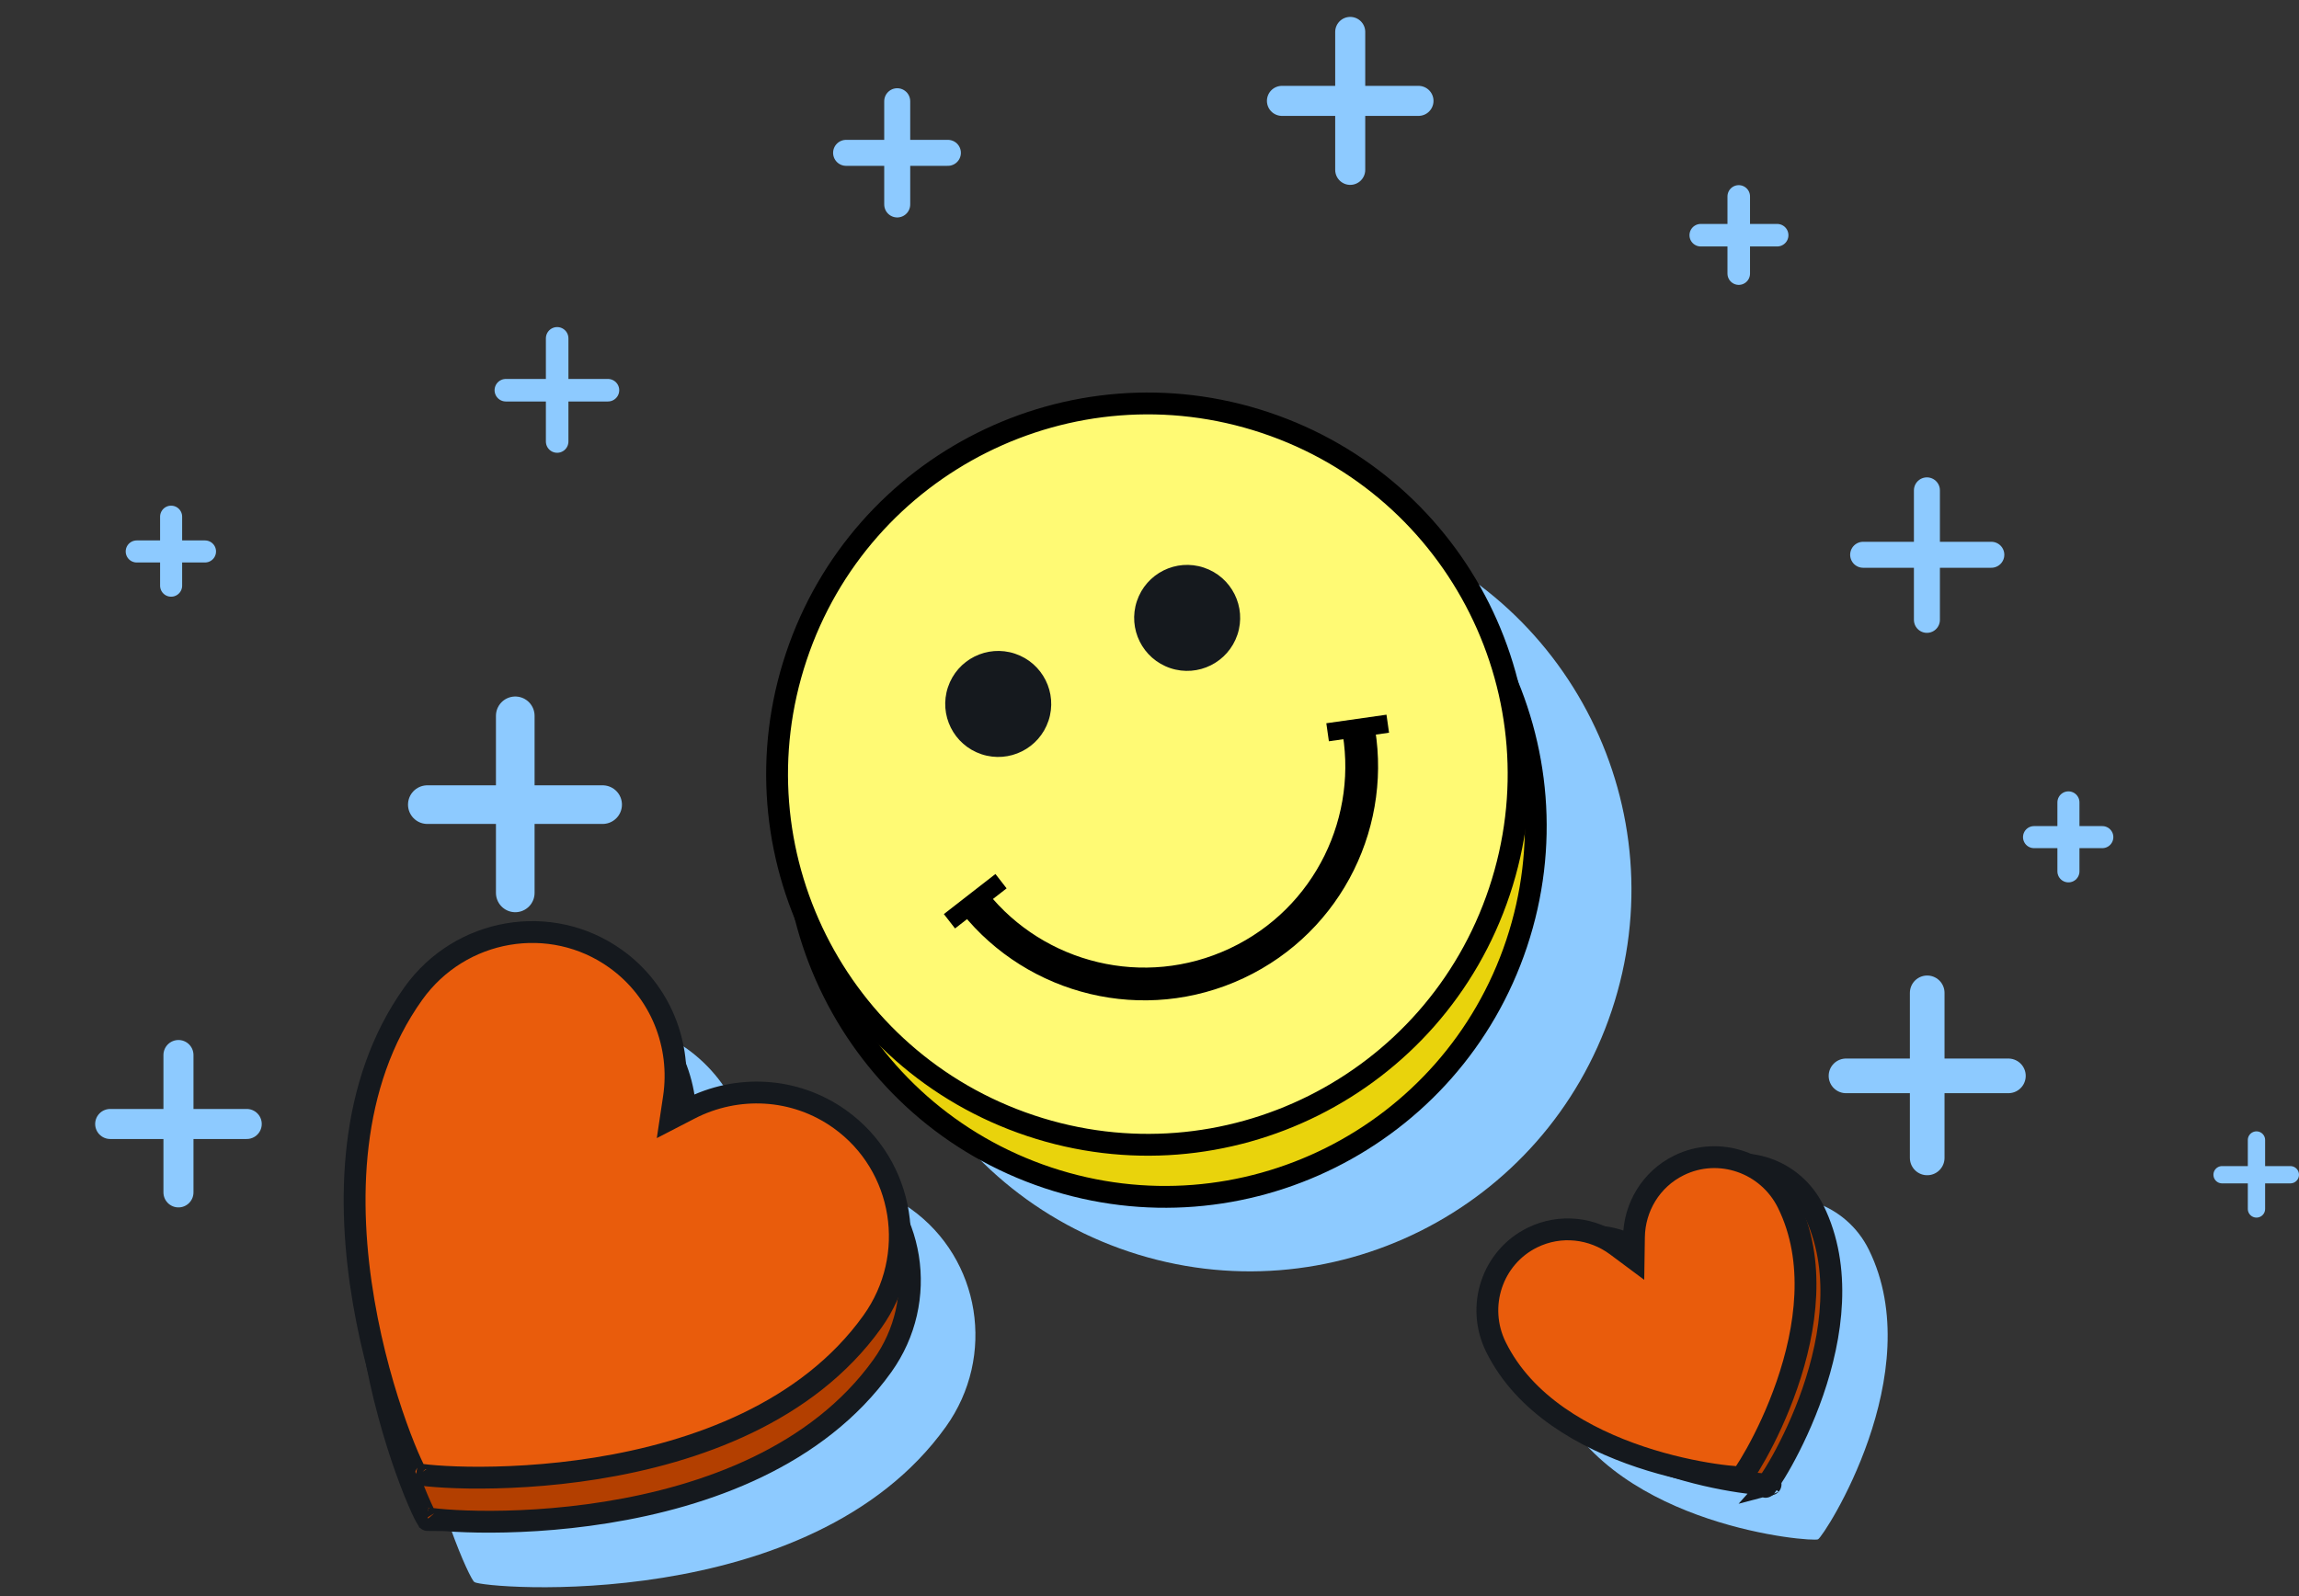 <svg width="72" height="50" viewBox="0 0 72 50" fill="none" xmlns="http://www.w3.org/2000/svg">
<rect x="0" y="0" width="72" height="50" fill="#333333" stroke="none"/>
<path d="M50.477 31.655C48.389 37.916 41.62 41.298 35.359 39.21C29.098 37.122 25.716 30.353 27.804 24.092C29.892 17.831 36.661 14.449 42.922 16.537C49.183 18.625 52.565 25.394 50.477 31.655Z" fill="#8DCAFF"/>
<path d="M18.873 25.206H13.383" stroke="#8DCAFF" stroke-width="1.21" stroke-miterlimit="10" stroke-linecap="round" stroke-linejoin="round"/>
<path d="M16.137 27.971V22.424" stroke="#8DCAFF" stroke-width="1.21" stroke-miterlimit="10" stroke-linecap="round" stroke-linejoin="round"/>
<path d="M14.855 49.56C14.562 49.35 10.46 39.928 14.695 34.012C16.273 31.806 19.322 31.284 21.504 32.846C23.034 33.94 23.732 35.767 23.469 37.522C25.046 36.708 27 36.779 28.529 37.873C30.712 39.435 31.201 42.489 29.623 44.695C25.389 50.612 15.147 49.769 14.855 49.56Z" fill="#8DCAFF"/>
<path d="M21.421 35.761L21.323 36.423L21.916 36.116C23.384 35.358 25.201 35.426 26.62 36.442C28.646 37.892 29.105 40.731 27.635 42.786C25.597 45.633 22.091 46.88 18.996 47.377C17.456 47.625 16.037 47.684 14.985 47.668C14.46 47.66 14.029 47.634 13.723 47.603C13.57 47.588 13.452 47.572 13.372 47.558C13.366 47.557 13.361 47.556 13.356 47.555C13.353 47.55 13.35 47.546 13.348 47.541C13.308 47.469 13.255 47.362 13.191 47.222C13.064 46.943 12.9 46.544 12.723 46.049C12.369 45.059 11.966 43.696 11.704 42.158C11.177 39.069 11.225 35.348 13.263 32.501C14.733 30.446 17.569 29.964 19.595 31.414C21.015 32.43 21.666 34.128 21.421 35.761ZM13.278 47.537C13.278 47.537 13.28 47.538 13.285 47.539C13.28 47.538 13.278 47.537 13.278 47.537ZM13.393 47.617C13.396 47.62 13.397 47.623 13.398 47.623C13.398 47.623 13.396 47.621 13.393 47.617Z" fill="#B33F00" stroke="#15191E" stroke-width="0.684"/>
<path d="M21.106 34.381L21.007 35.042L21.601 34.735C23.069 33.977 24.885 34.045 26.305 35.061C28.331 36.511 28.79 39.351 27.319 41.406C25.282 44.252 21.776 45.499 18.681 45.997C17.141 46.244 15.721 46.303 14.67 46.288C14.144 46.28 13.713 46.253 13.408 46.223C13.255 46.207 13.137 46.191 13.056 46.177C13.05 46.176 13.045 46.175 13.04 46.174C13.038 46.17 13.035 46.165 13.032 46.16C12.993 46.088 12.94 45.982 12.876 45.842C12.748 45.563 12.584 45.163 12.407 44.668C12.053 43.678 11.651 42.316 11.389 40.778C10.861 37.688 10.91 33.967 12.947 31.12C14.418 29.065 17.254 28.584 19.28 30.034C20.7 31.05 21.35 32.747 21.106 34.381ZM12.963 46.157C12.963 46.157 12.965 46.157 12.969 46.159C12.964 46.157 12.962 46.157 12.963 46.157ZM13.078 46.236C13.081 46.24 13.082 46.242 13.082 46.242C13.082 46.242 13.081 46.241 13.078 46.236Z" fill="#E95C0C" stroke="#15191E" stroke-width="0.684"/>
<path d="M56.937 48.221C56.745 48.316 50.678 47.821 48.772 43.955C48.062 42.513 48.642 40.775 50.069 40.072C51.068 39.58 52.218 39.726 53.061 40.354C53.076 39.303 53.66 38.302 54.66 37.81C56.086 37.107 57.818 37.706 58.528 39.148C60.434 43.014 57.128 48.127 56.937 48.221Z" fill="#8DCAFF"/>
<path d="M51.434 39.242L51.971 39.641L51.981 38.973C51.995 38.044 52.511 37.163 53.389 36.73C54.643 36.112 56.172 36.637 56.8 37.912C57.692 39.722 57.375 41.858 56.774 43.601C56.475 44.465 56.112 45.216 55.813 45.755C55.664 46.024 55.531 46.238 55.432 46.386C55.401 46.432 55.374 46.471 55.351 46.502C55.313 46.501 55.266 46.499 55.209 46.496C55.032 46.484 54.782 46.459 54.477 46.413C53.867 46.322 53.051 46.152 52.184 45.862C50.435 45.277 48.549 44.227 47.657 42.417C47.029 41.142 47.544 39.61 48.798 38.992C49.677 38.559 50.689 38.687 51.434 39.242ZM55.293 46.577C55.287 46.583 55.288 46.581 55.294 46.575C55.294 46.576 55.293 46.577 55.293 46.577ZM55.444 46.502C55.452 46.5 55.454 46.501 55.446 46.501C55.446 46.501 55.445 46.501 55.444 46.502Z" fill="#B33F00" stroke="#15191E" stroke-width="0.684"/>
<path d="M50.626 39.02L51.162 39.419L51.172 38.751C51.186 37.822 51.702 36.941 52.581 36.508C53.834 35.891 55.363 36.415 55.991 37.69C56.883 39.501 56.567 41.636 55.965 43.379C55.667 44.244 55.304 44.994 55.005 45.533C54.855 45.802 54.723 46.017 54.624 46.164C54.592 46.211 54.565 46.249 54.543 46.28C54.504 46.279 54.457 46.277 54.401 46.274C54.224 46.262 53.973 46.237 53.668 46.191C53.059 46.1 52.243 45.931 51.375 45.641C49.627 45.056 47.741 44.005 46.849 42.195C46.22 40.92 46.736 39.388 47.989 38.77C48.868 38.337 49.881 38.465 50.626 39.02ZM54.484 46.355C54.478 46.361 54.479 46.359 54.486 46.353C54.485 46.354 54.484 46.355 54.484 46.355ZM54.635 46.28C54.644 46.278 54.646 46.279 54.638 46.279C54.637 46.279 54.636 46.28 54.635 46.28Z" fill="#E95C0C" stroke="#15191E" stroke-width="0.684"/>
<path d="M62.899 33.703H57.813" stroke="#8DCAFF" stroke-width="1.085" stroke-miterlimit="10" stroke-linecap="round" stroke-linejoin="round"/>
<path d="M60.356 36.273V31.102" stroke="#8DCAFF" stroke-width="1.085" stroke-miterlimit="10" stroke-linecap="round" stroke-linejoin="round"/>
<path d="M29.686 4.788H26.498" stroke="#8DCAFF" stroke-width="0.814" stroke-miterlimit="10" stroke-linecap="round" stroke-linejoin="round"/>
<path d="M28.099 6.405V3.171" stroke="#8DCAFF" stroke-width="0.814" stroke-miterlimit="10" stroke-linecap="round" stroke-linejoin="round"/>
<path d="M7.727 35.21H3.451" stroke="#8DCAFF" stroke-width="0.941" stroke-miterlimit="10" stroke-linecap="round" stroke-linejoin="round"/>
<path d="M5.589 37.353V33.05" stroke="#8DCAFF" stroke-width="0.941" stroke-miterlimit="10" stroke-linecap="round" stroke-linejoin="round"/>
<path d="M44.424 3.16H40.148" stroke="#8DCAFF" stroke-width="0.941" stroke-miterlimit="10" stroke-linecap="round" stroke-linejoin="round"/>
<path d="M42.286 5.321V1" stroke="#8DCAFF" stroke-width="0.941" stroke-miterlimit="10" stroke-linecap="round" stroke-linejoin="round"/>
<path d="M55.657 7.368H53.264" stroke="#8DCAFF" stroke-width="0.706" stroke-miterlimit="10" stroke-linecap="round" stroke-linejoin="round"/>
<path d="M54.454 8.571V6.153" stroke="#8DCAFF" stroke-width="0.706" stroke-miterlimit="10" stroke-linecap="round" stroke-linejoin="round"/>
<path d="M62.364 17.379H58.35" stroke="#8DCAFF" stroke-width="0.814" stroke-miterlimit="10" stroke-linecap="round" stroke-linejoin="round"/>
<path d="M60.347 19.418V15.361" stroke="#8DCAFF" stroke-width="0.814" stroke-miterlimit="10" stroke-linecap="round" stroke-linejoin="round"/>
<path d="M19.04 12.224H15.842" stroke="#8DCAFF" stroke-width="0.706" stroke-miterlimit="10" stroke-linecap="round" stroke-linejoin="round"/>
<path d="M17.449 13.831V10.599" stroke="#8DCAFF" stroke-width="0.706" stroke-miterlimit="10" stroke-linecap="round" stroke-linejoin="round"/>
<path d="M65.84 26.224H63.702" stroke="#8DCAFF" stroke-width="0.691" stroke-miterlimit="10" stroke-linecap="round" stroke-linejoin="round"/>
<path d="M64.779 27.296V25.136" stroke="#8DCAFF" stroke-width="0.691" stroke-miterlimit="10" stroke-linecap="round" stroke-linejoin="round"/>
<path d="M71.729 36.8H69.591" stroke="#8DCAFF" stroke-width="0.542" stroke-miterlimit="10" stroke-linecap="round" stroke-linejoin="round"/>
<path d="M70.668 37.872V35.712" stroke="#8DCAFF" stroke-width="0.542" stroke-miterlimit="10" stroke-linecap="round" stroke-linejoin="round"/>
<path d="M6.42 17.275H4.282" stroke="#8DCAFF" stroke-width="0.691" stroke-miterlimit="10" stroke-linecap="round" stroke-linejoin="round"/>
<path d="M5.359 18.347V16.186" stroke="#8DCAFF" stroke-width="0.691" stroke-miterlimit="10" stroke-linecap="round" stroke-linejoin="round"/>
<path d="M47.498 29.555C45.469 35.636 38.894 38.922 32.812 36.894C26.73 34.865 23.444 28.291 25.473 22.209C27.502 16.127 34.076 12.841 40.158 14.869C46.24 16.898 49.526 23.473 47.498 29.555Z" fill="#E9D30C" stroke="black" stroke-width="0.684"/>
<path d="M46.96 27.923C44.932 34.005 38.357 37.291 32.275 35.263C26.193 33.234 22.907 26.659 24.936 20.577C26.964 14.495 33.539 11.21 39.621 13.238C45.703 15.267 48.989 21.841 46.96 27.923Z" fill="#FFFA74" stroke="black" stroke-width="0.684"/>
<path d="M42.508 22.65C43.125 25.66 41.635 28.811 38.732 30.176C35.828 31.541 32.448 30.677 30.525 28.278" stroke="black" stroke-width="1.026"/>
<path d="M41.578 22.939L43.462 22.671" stroke="black" stroke-width="0.57"/>
<path d="M32.837 22.577C32.547 23.447 31.607 23.917 30.737 23.627C29.867 23.337 29.398 22.396 29.688 21.527C29.978 20.657 30.918 20.187 31.787 20.477C32.657 20.767 33.127 21.708 32.837 22.577Z" fill="#15191E"/>
<path d="M38.754 19.881C38.464 20.751 37.523 21.221 36.654 20.931C35.784 20.64 35.315 19.701 35.605 18.831C35.895 17.961 36.835 17.491 37.704 17.782C38.574 18.072 39.044 19.012 38.754 19.881Z" fill="#15191E"/>
<path d="M29.735 28.86L31.35 27.604" stroke="black" stroke-width="0.57"/>
</svg>
